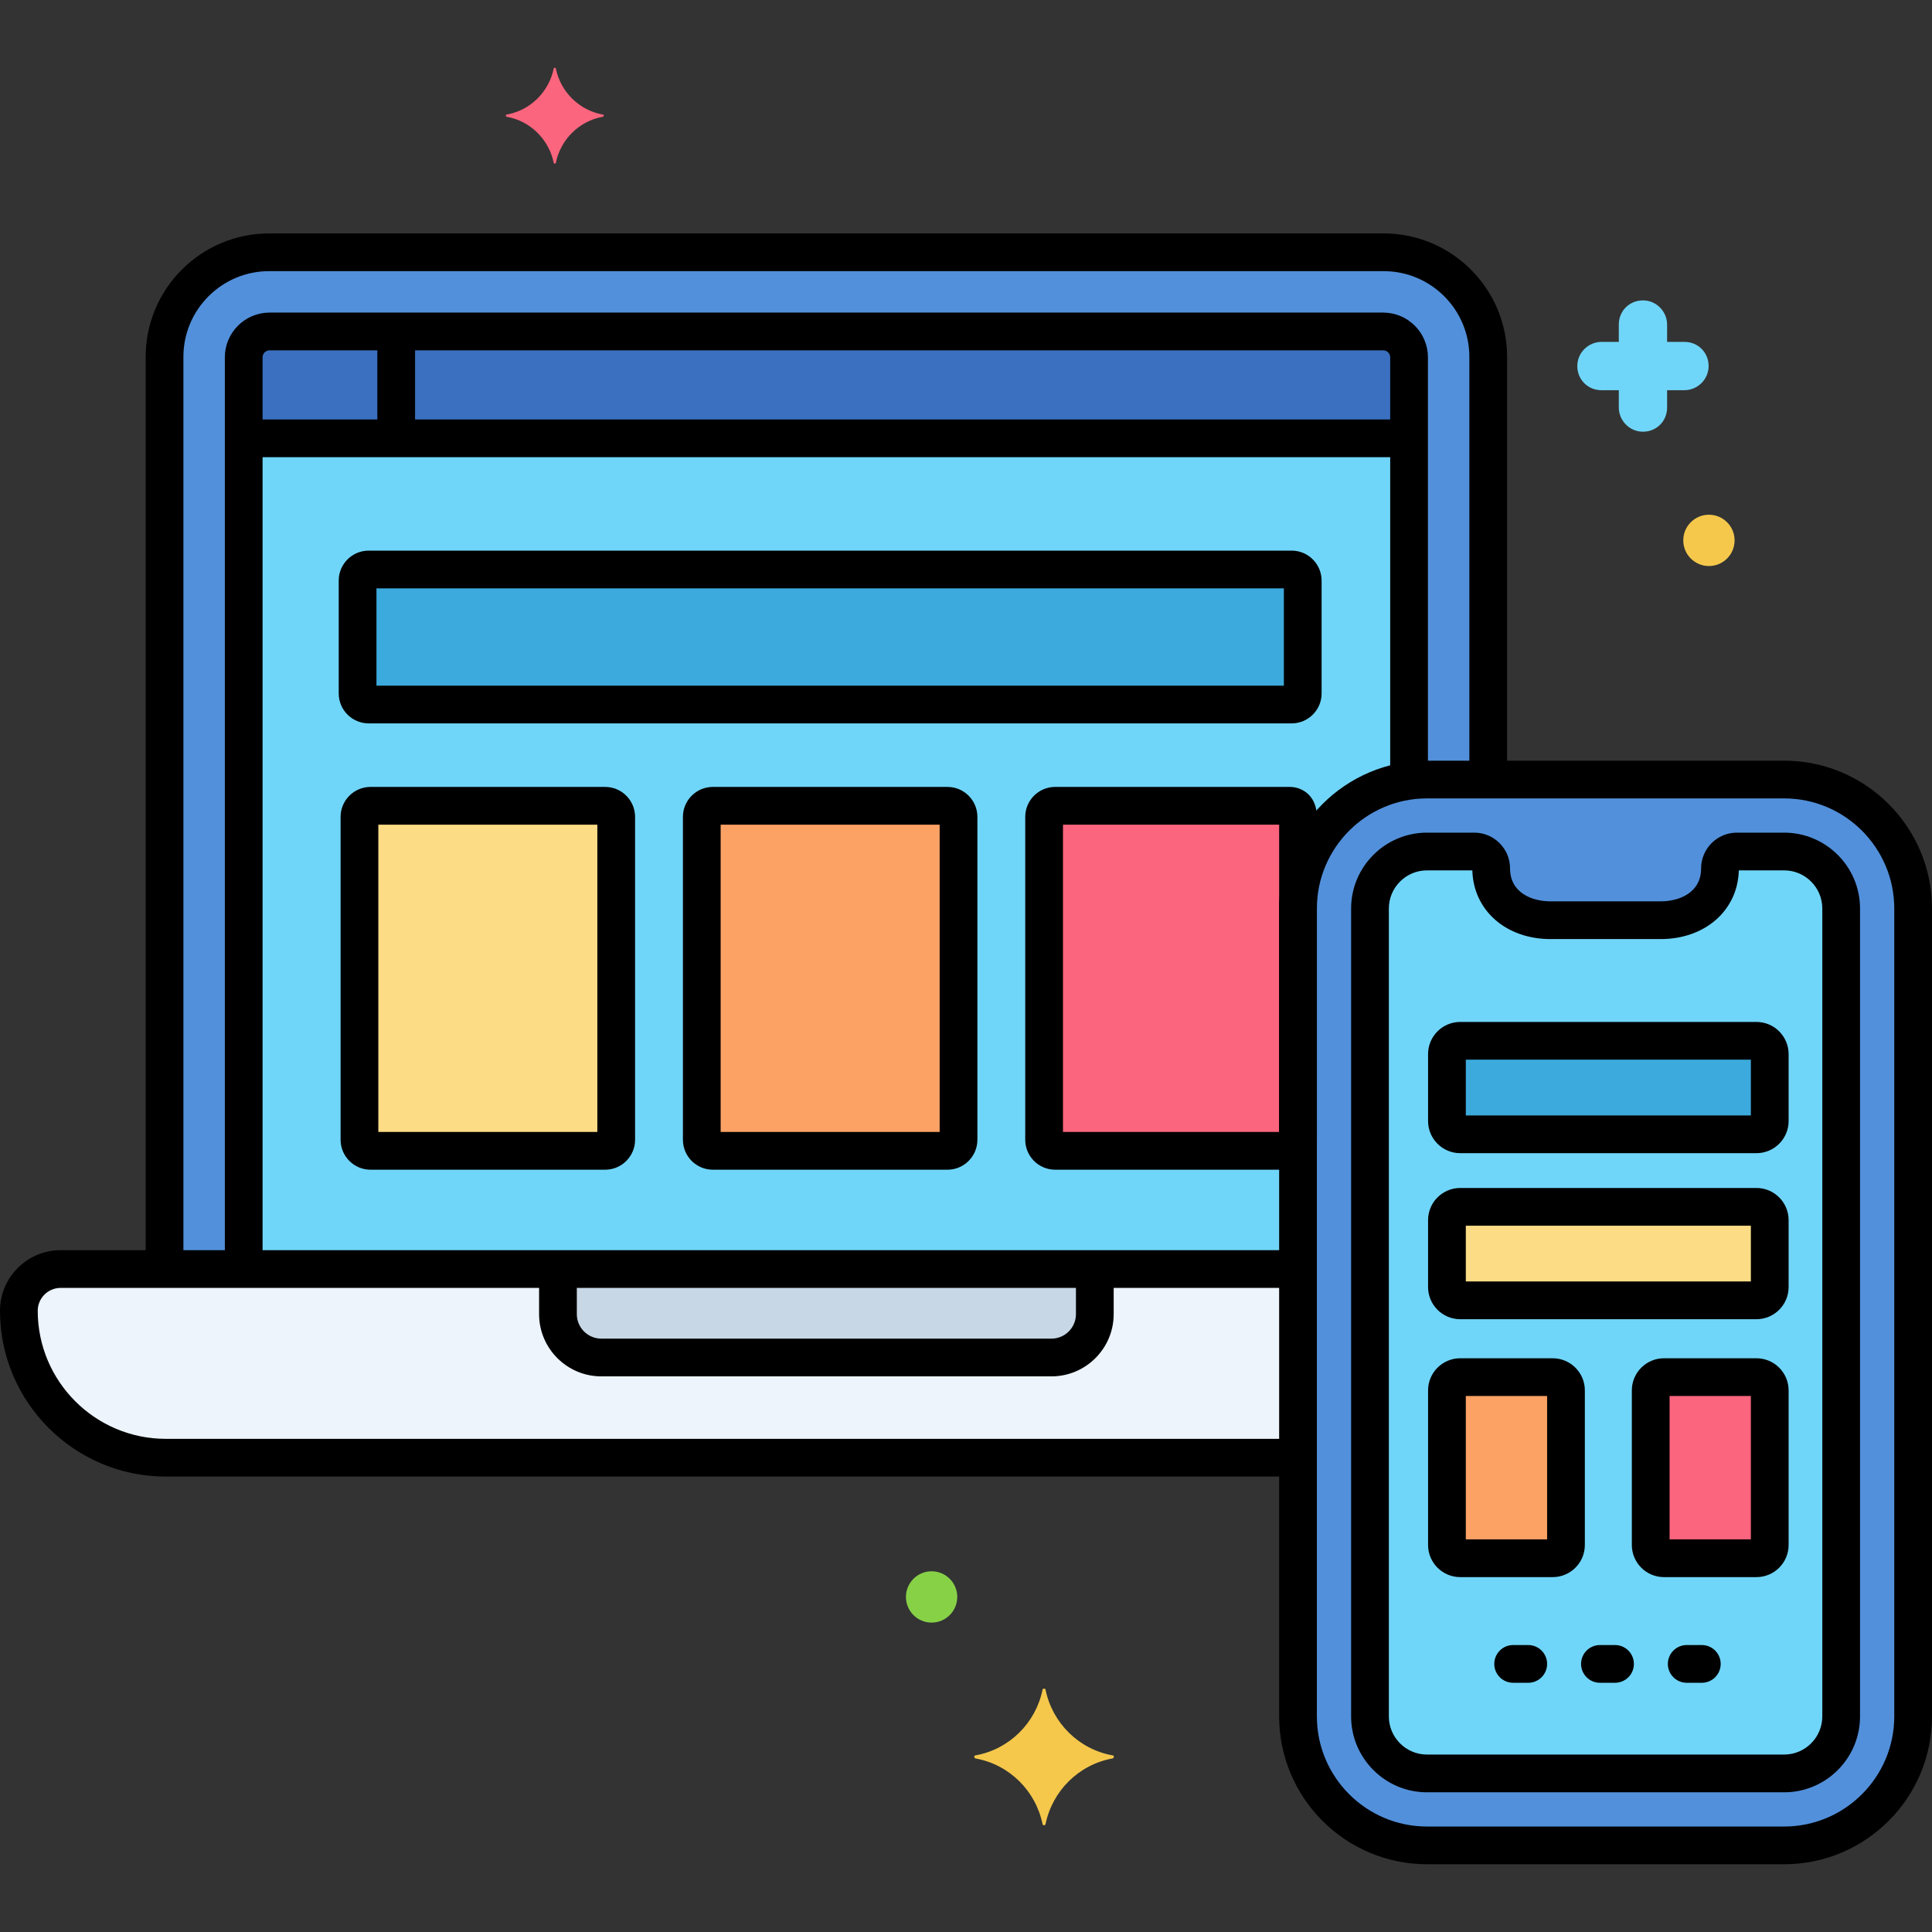 <svg xmlns="http://www.w3.org/2000/svg" height="512" viewBox="0 0 256 256" width="512"><rect x="0" y="0" width="256" height="256" fill="#333333" stroke="none"/><g id="Layer_40"><g><g><g><path d="m236.408 103.294h-47.323c-9.424 0-17.091 7.667-17.091 17.092v107.046c0 9.425 7.667 17.092 17.092 17.092h47.322c9.424 0 17.092-7.667 17.092-17.092v-107.047c0-9.424-7.667-17.091-17.092-17.091z" fill="#5290db"></path></g></g><g><g><path d="m236.409 112.829h-6.266c-1.235 0-2.236 1.001-2.236 2.237 0 4.345-3.522 6.867-7.867 6.867h-14.583c-4.345 0-7.867-2.522-7.867-6.867 0-1.235-1.001-2.237-2.236-2.237h-6.266c-4.156 0-7.556 3.4-7.556 7.556v107.047c0 4.156 3.4 7.556 7.556 7.556h47.323c4.156 0 7.556-3.4 7.556-7.556v-107.047c-.003-4.156-3.403-7.556-7.558-7.556z" fill="#70d6f9"></path></g></g><g><g><path d="m205.741 182.477h-12.256c-.971 0-1.758.787-1.758 1.759v20.483c0 .971.787 1.759 1.758 1.759h12.256c.971 0 1.759-.787 1.759-1.759v-20.483c0-.972-.787-1.759-1.759-1.759z" fill="#fca265"></path></g></g><g><g><path d="m232.741 182.477h-12.256c-.971 0-1.758.787-1.758 1.759v20.483c0 .971.787 1.759 1.758 1.759h12.256c.971 0 1.759-.787 1.759-1.759v-20.483c0-.972-.787-1.759-1.759-1.759z" fill="#fc657e"></path></g></g><g><g><path d="m232.741 159.913h-39.256c-.971 0-1.759.787-1.759 1.758v8.871c0 .971.787 1.759 1.759 1.759h39.256c.971 0 1.759-.787 1.759-1.759v-8.871c0-.971-.787-1.758-1.759-1.758z" fill="#fcdd86"></path></g></g><g><g><path d="m232.741 137.913h-39.256c-.971 0-1.759.787-1.759 1.758v8.871c0 .971.787 1.759 1.759 1.759h39.256c.971 0 1.759-.787 1.759-1.759v-8.871c0-.971-.787-1.758-1.759-1.758z" fill="#3caadc"></path></g></g><g><g><path d="m79.895 15.186c-3.157-.561-5.613-3.017-6.245-6.104 0-.14-.281-.14-.281 0-.631 3.087-3.087 5.543-6.245 6.104-.14 0-.14.21 0 .281 3.157.561 5.613 3.017 6.245 6.104 0 .14.281.14.281 0 .632-3.087 3.087-5.543 6.245-6.104.14-.07.14-.281 0-.281z" fill="#fc657e"></path></g></g><g><g><path d="m223.2 45.303h-2.3v-2.3c0-1.7-1.4-3.2-3.2-3.2s-3.2 1.4-3.2 3.2v2.3h-2.3c-1.7 0-3.2 1.4-3.2 3.2s1.4 3.2 3.2 3.2h2.3v2.3c0 1.7 1.4 3.2 3.2 3.2s3.2-1.4 3.2-3.2v-2.3h2.3c1.7 0 3.2-1.4 3.2-3.2s-1.4-3.2-3.2-3.2z" fill="#70d6f9"></path></g></g><g><g><path d="m123.442 208.203c-1.878 0-3.4 1.522-3.4 3.4s1.522 3.4 3.4 3.4 3.4-1.522 3.4-3.4-1.522-3.4-3.4-3.4z" fill="#87d147"></path></g></g><g><g><path d="m226.442 68.203c-1.878 0-3.4 1.522-3.4 3.4s1.522 3.4 3.4 3.4 3.4-1.522 3.4-3.4-1.522-3.4-3.4-3.4z" fill="#f5c84c"></path></g></g><g><g><path d="m147.442 232.6c-4.5-.8-8-4.3-8.9-8.7 0-.2-.4-.2-.4 0-.9 4.4-4.4 7.9-8.9 8.7-.2 0-.2.3 0 .4 4.5.8 8 4.3 8.9 8.7 0 .2.4.2.4 0 .9-4.4 4.4-7.9 8.9-8.7.2-.1.2-.4 0-.4z" fill="#f5c84c"></path></g></g><g><g><path d="m183.345 33.43h-147.69c-7.65 0-13.852 6.202-13.852 13.852v120.872h150.192v-47.768c0-9.424 7.667-17.092 17.091-17.092h8.112v-56.013c-.001-7.65-6.202-13.851-13.853-13.851z" fill="#5290db"></path></g></g><g><g><path d="m183.281 43.92h-147.562c-1.892 0-3.426 1.534-3.426 3.426v120.807h139.701v-47.768c0-8.615 6.413-15.742 14.712-16.906v-56.133c.001-1.892-1.533-3.426-3.425-3.426z" fill="#70d6f9"></path></g></g><g><g><path d="m171.151 75.461h-122.302c-.81 0-1.467.657-1.467 1.467v14.957c0 .81.657 1.467 1.467 1.467h122.302c.81 0 1.467-.657 1.467-1.467v-14.957c0-.81-.657-1.467-1.467-1.467z" fill="#3caadc"></path></g></g><g><g><path d="m80.183 106.771h-31.086c-.81 0-1.467.657-1.467 1.467v42.787c0 .81.657 1.467 1.467 1.467h31.086c.81 0 1.467-.657 1.467-1.467v-42.787c0-.811-.657-1.467-1.467-1.467z" fill="#fcdd86"></path></g></g><g><g><path d="m125.543 106.771h-31.086c-.81 0-1.467.657-1.467 1.467v42.787c0 .81.657 1.467 1.467 1.467h31.085c.81 0 1.467-.657 1.467-1.467v-42.787c.001-.811-.656-1.467-1.466-1.467z" fill="#fca265"></path></g></g><g><g><path d="m170.903 106.771h-31.086c-.81 0-1.467.657-1.467 1.467v42.787c0 .81.657 1.467 1.467 1.467h31.086c.81 0 1.092-.657 1.092-1.467v-42.787c-.001-.811-.282-1.467-1.092-1.467z" fill="#fc657e"></path></g></g><g><g><path d="m183.281 43.92h-147.562c-1.892 0-3.426 1.534-3.426 3.426v10.736h154.413v-10.736c.001-1.892-1.533-3.426-3.425-3.426z" fill="#3a70bf"></path></g></g><g><g><path d="m8.032 168.154c-3.055 0-5.532 2.477-5.532 5.532 0 10.752 8.716 19.468 19.468 19.468h150.026v-25z" fill="#edf4fc"></path></g></g><g><g><path d="m73.931 168.154v5.974c0 3.175 2.573 5.748 5.748 5.748h59.641c3.175 0 5.748-2.573 5.748-5.748v-5.974z" fill="#c7d7e5"></path></g></g><g><g><path d="m183.346 30.93h-147.692c-9.017 0-16.352 7.335-16.352 16.352v119.785c0 1.381 1.119 2.5 2.5 2.5s2.5-1.119 2.5-2.5v-119.786c0-6.259 5.093-11.352 11.352-11.352h147.691c6.259 0 11.352 5.092 11.352 11.352v55.429c0 1.381 1.119 2.5 2.5 2.5s2.5-1.119 2.5-2.5v-55.429c0-9.016-7.335-16.351-16.351-16.351z"></path></g></g><g><g><path d="m183.28 41.42h-147.56c-3.268 0-5.927 2.658-5.927 5.926v119.763c0 1.381 1.119 2.5 2.5 2.5s2.5-1.119 2.5-2.5v-119.763c0-.51.416-.926.927-.926h147.56c.511 0 .927.416.927.926v55.647c0 1.381 1.119 2.5 2.5 2.5s2.5-1.119 2.5-2.5v-55.647c0-3.267-2.659-5.926-5.927-5.926z"></path></g></g><g><g><path d="m186 55.583h-152c-1.381 0-2.5 1.119-2.5 2.5s1.119 2.5 2.5 2.5h152c1.381 0 2.5-1.119 2.5-2.5s-1.119-2.5-2.5-2.5z"></path></g></g><g><g><path d="m171.333 190.654h-149.364c-9.357 0-16.969-7.612-16.969-16.968 0-1.672 1.359-3.032 3.031-3.032h163.219c1.381 0 2.5-1.119 2.5-2.5s-1.119-2.5-2.5-2.5h-163.219c-4.429 0-8.031 3.603-8.031 8.032 0 12.113 9.855 21.968 21.969 21.968h149.364c1.381 0 2.5-1.119 2.5-2.5s-1.119-2.5-2.5-2.5z"></path></g></g><g><g><path d="m145.068 166.629c-1.381 0-2.5 1.119-2.5 2.5v4.999c0 1.791-1.457 3.248-3.248 3.248h-59.64c-1.791 0-3.248-1.457-3.248-3.248v-4.874c0-1.381-1.119-2.5-2.5-2.5s-2.5 1.119-2.5 2.5v4.874c0 4.548 3.7 8.248 8.248 8.248h59.641c4.548 0 8.248-3.7 8.248-8.248v-4.999c-.001-1.38-1.12-2.5-2.501-2.5z"></path></g></g><g><g><path d="m52.5 42.403c-1.381 0-2.5 1.119-2.5 2.5v12.458c0 1.381 1.119 2.5 2.5 2.5s2.5-1.119 2.5-2.5v-12.458c0-1.381-1.119-2.5-2.5-2.5z"></path></g></g><g><g><g><path d="m236.408 100.794h-47.322c-10.803 0-19.592 8.789-19.592 19.591v107.046c0 10.803 8.789 19.592 19.592 19.592h47.322c10.803 0 19.592-8.789 19.592-19.592v-107.046c0-10.802-8.789-19.591-19.592-19.591zm14.592 126.638c0 8.046-6.546 14.592-14.592 14.592h-47.322c-8.046 0-14.592-6.546-14.592-14.592v-107.047c0-8.046 6.546-14.591 14.592-14.591h47.322c8.046 0 14.592 6.545 14.592 14.591z"></path></g></g></g><g><g><g><path d="m236.408 110.33h-6.266c-2.611 0-4.736 2.125-4.736 4.736 0 3.224-2.892 4.367-5.367 4.367h-14.584c-2.476 0-5.367-1.144-5.367-4.367 0-2.612-2.125-4.736-4.736-4.736h-6.266c-5.545 0-10.056 4.511-10.056 10.056v107.047c0 5.545 4.511 10.056 10.056 10.056h47.322c5.545 0 10.056-4.511 10.056-10.056v-107.048c0-5.545-4.511-10.055-10.056-10.055zm5.056 117.102c0 2.788-2.268 5.056-5.056 5.056h-47.322c-2.788 0-5.056-2.268-5.056-5.056v-107.047c0-2.788 2.268-5.056 5.056-5.056h6.006c.138 5.292 4.454 9.104 10.363 9.104h14.584c5.909 0 10.226-3.812 10.363-9.104h6.006c2.788 0 5.056 2.268 5.056 5.056z"></path></g></g></g><g><g><g><path d="m205.741 179.977h-12.256c-2.348 0-4.258 1.91-4.258 4.258v20.483c0 2.348 1.91 4.258 4.258 4.258h12.256c2.349 0 4.259-1.91 4.259-4.258v-20.483c0-2.348-1.91-4.258-4.259-4.258zm-.741 24h-10.772v-19h10.772z"></path></g></g></g><g><g><g><path d="m232.741 179.977h-12.256c-2.348 0-4.258 1.91-4.258 4.258v20.483c0 2.348 1.91 4.258 4.258 4.258h12.256c2.349 0 4.259-1.91 4.259-4.258v-20.483c0-2.348-1.91-4.258-4.259-4.258zm-.741 24h-10.772v-19h10.772z"></path></g></g></g><g><g><g><path d="m232.741 157.413h-39.256c-2.348 0-4.258 1.911-4.258 4.259v8.871c0 2.348 1.91 4.258 4.258 4.258h39.256c2.349 0 4.259-1.91 4.259-4.258v-8.871c0-2.348-1.91-4.259-4.259-4.259zm-.741 12.388h-37.772v-7.388h37.772z"></path></g></g></g><g><g><g><path d="m232.741 135.413h-39.256c-2.348 0-4.258 1.911-4.258 4.259v8.871c0 2.348 1.91 4.258 4.258 4.258h39.256c2.349 0 4.259-1.91 4.259-4.258v-8.871c0-2.348-1.91-4.259-4.259-4.259zm-.741 12.388h-37.772v-7.388h37.772z"></path></g></g></g><g><g><g><path d="m171.151 72.961h-122.302c-2.188 0-3.967 1.78-3.967 3.967v14.957c0 2.188 1.779 3.967 3.967 3.967h122.303c2.188 0 3.967-1.78 3.967-3.967v-14.956c-.001-2.188-1.78-3.968-3.968-3.968zm-1.033 17.892h-120.236v-12.892h120.236z"></path></g></g></g><g><g><g><path d="m80.183 104.271h-31.085c-2.188 0-3.968 1.78-3.968 3.967v42.787c0 2.188 1.78 3.967 3.968 3.967h31.085c2.188 0 3.968-1.78 3.968-3.967v-42.787c-.001-2.188-1.781-3.967-3.968-3.967zm-1.033 45.721h-29.02v-40.721h29.02z"></path></g></g></g><g><g><g><path d="m125.543 104.271h-31.086c-2.188 0-3.967 1.78-3.967 3.967v42.787c0 2.188 1.779 3.967 3.967 3.967h31.086c2.188 0 3.967-1.78 3.967-3.967v-42.787c0-2.188-1.78-3.967-3.967-3.967zm-1.033 45.721h-29.02v-40.721h29.02z"></path></g></g></g><g><g><g><path d="m170.902 104.271h-31.085c-2.188 0-3.968 1.78-3.968 3.967v42.787c0 2.188 1.78 3.967 3.968 3.967h31.085c1.729 0 3.592-1.242 3.592-3.967v-42.787c0-2.726-1.862-3.967-3.592-3.967zm-1.41 45.721h-28.642v-40.721h28.645z"></path></g></g></g><g><g><path d="m202.5 217.977h-2c-1.381 0-2.5 1.119-2.5 2.5s1.119 2.5 2.5 2.5h2c1.381 0 2.5-1.119 2.5-2.5s-1.119-2.5-2.5-2.5z"></path></g></g><g><g><path d="m214 217.977h-2c-1.381 0-2.5 1.119-2.5 2.5s1.119 2.5 2.5 2.5h2c1.381 0 2.5-1.119 2.5-2.5s-1.119-2.5-2.5-2.5z"></path></g></g><g><g><path d="m225.5 217.977h-2c-1.381 0-2.5 1.119-2.5 2.5s1.119 2.5 2.5 2.5h2c1.381 0 2.5-1.119 2.5-2.5s-1.119-2.5-2.5-2.5z"></path></g></g></g></g></svg>